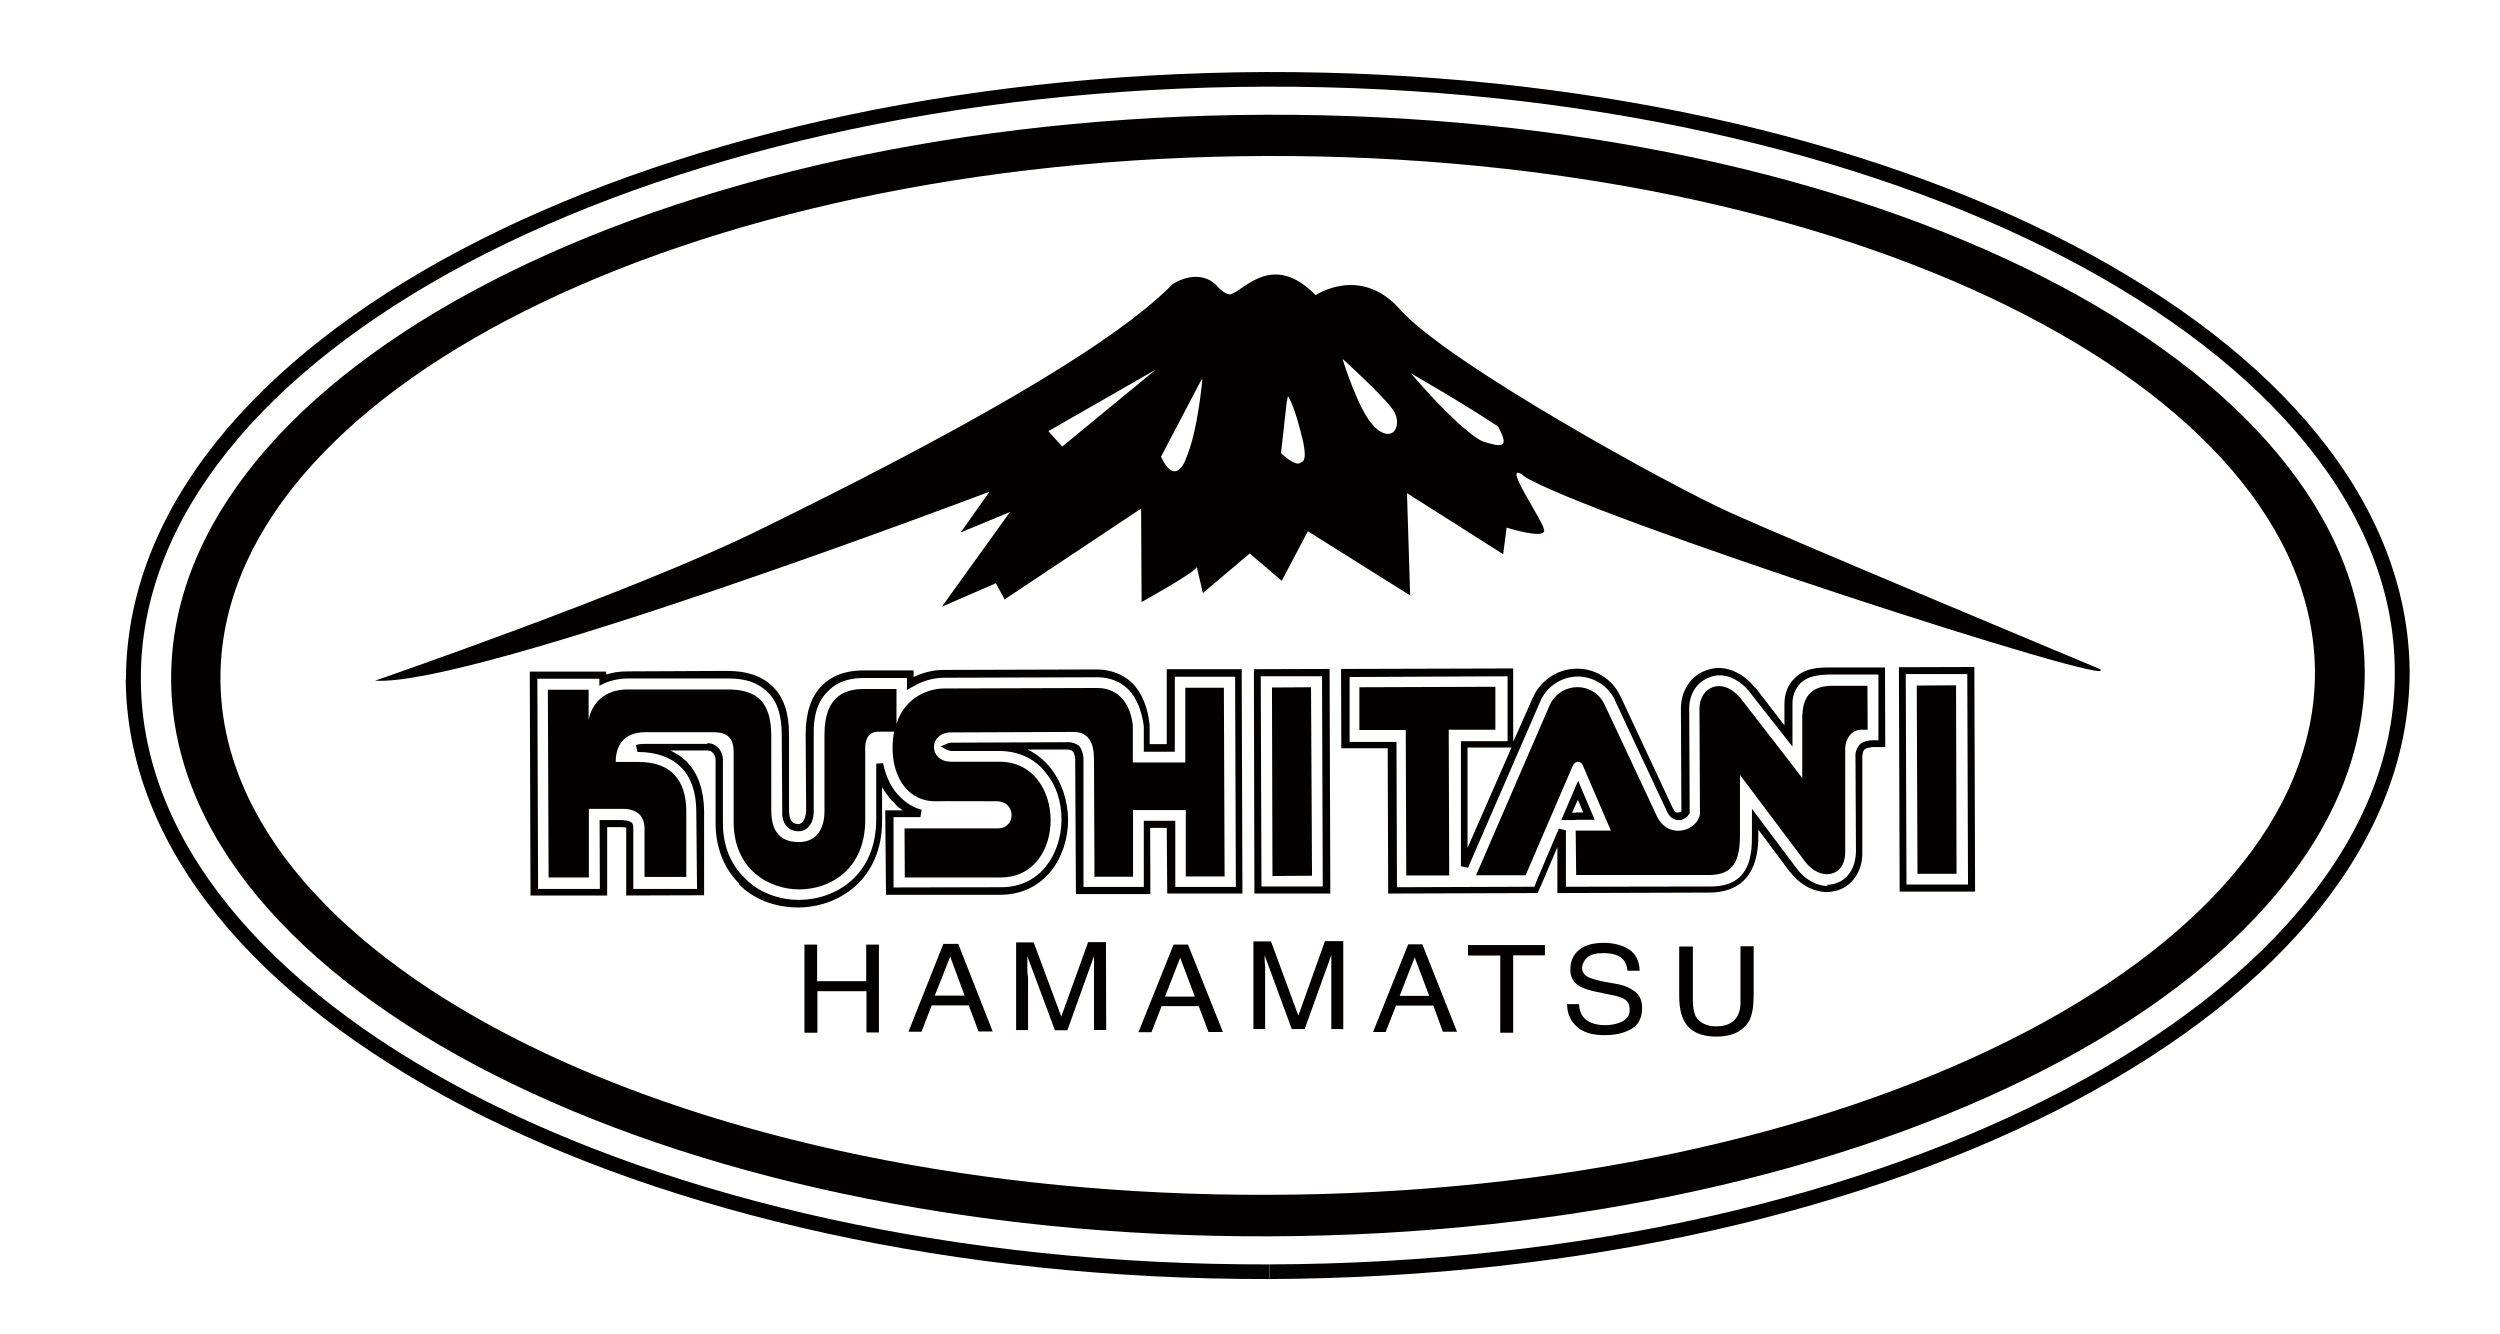 <?xml version="1.0" encoding="UTF-8"?>
<svg id="_レイヤー_1" data-name="レイヤー_1" xmlns="http://www.w3.org/2000/svg" version="1.1" viewBox="0 0 1024 546.5">
  <!-- Generator: Adobe Illustrator 29.8.2, SVG Export Plug-In . SVG Version: 2.1.1 Build 3)  -->
  <defs>
    <style>
      .st0 {
        fill: #040000;
      }
    </style>
  </defs>
  <path class="st0" d="M51.6,278.2c.2-138.3,209.7-247.6,466.8-248.7h0c257.5-.6,467.6,107.4,468.6,245.7h0c-.3,138.1-209.6,247.6-467.1,248.7h0v-3.1s0-2.9,0-2.9c128.2-.4,243.8-28,327.2-72.3h0c83.4-44.3,134.2-104.7,133.8-170.4h0c0-65.8-51.3-126-135-169.6h0c-83.6-43.6-199.5-70.5-327.6-70.1h0c-127.7.4-243.4,28.1-326.8,72.2h0c-83.4,44.2-134.1,104.7-133.8,170.4h0c0,65.8,51.2,125.9,134.8,169.6h0c83.7,43.6,199.6,70.5,327.3,70.2h0v2.9c0,0,0,3.1,0,3.1-257,.5-467.3-107.6-468.3-245.7h0Z"/>
  <path class="st0" d="M518.5,47c248.1-.8,449.7,101.3,450.1,228.3.4,126.8-200.5,230.3-448.7,231.1-247.9.8-449.4-101.4-449.8-228.2-.4-127,200.4-230.4,448.3-231.2ZM90.3,278.1c.3,117.4,192.8,212.2,429.6,211.3,237-.7,428.6-96.7,428.3-214.1-.4-117.6-192.8-212.2-429.7-211.4-236.8.7-428.6,96.5-428.2,214.2Z"/>
  <path class="st0" d="M329.5,422.9v-36c-.1,0,5.2,0,5.2,0v15s20.1,0,20.1,0v-15s5.2,0,5.2,0v36c.1,0-5.1,0-5.1,0v-16.9c-.1,0-20.1,0-20.1,0v17s-5.3,0-5.3,0Z"/>
  <path class="st0" d="M389.2,391.8l5.9,16h-12.2s6.3-16,6.3-16ZM377.5,422.5l4.1-10.7h15.2c0,0,4,10.7,4,10.7h5.8s-14.1-35.9-14.1-35.9h-6.1s-14.3,36-14.3,36h5.4Z"/>
  <path class="st0" d="M416.2,422v-36c-.1,0,7.2,0,7.2,0l11.3,30.4,11-30.5h7.3s.1,36,.1,36h-5s0-21.3,0-21.3c0-.6,0-1.9,0-3.6.1-1.6,0-3.5,0-5.4l-10.9,30.4h-5.1s-11.3-30.3-11.3-30.3v1.1c0,.9,0,2.2,0,4,0,1.8.2,3.2.3,3.9v21.2s-5,0-5,0Z"/>
  <path class="st0" d="M483.4,392.3l6,15.9h-12.2c0,0,6.2-15.9,6.2-15.9ZM471.6,422.9l4.2-10.8h15.2s4,10.6,4,10.6h5.9s-14.3-35.8-14.3-35.8h-5.9c0,0-14.4,35.9-14.4,35.9h5.3Z"/>
  <path class="st0" d="M513.4,421.6v-36c-.1,0,7.2,0,7.2,0l11.2,30.4,10.9-30.5h7.5c0,0,0,36,0,36h-4.9s0-21.3,0-21.3c0-.6,0-1.9,0-3.6,0-1.6,0-3.4,0-5.4l-10.9,30.3h-5.3s-11.1-30.2-11.1-30.2v1c0,.9,0,2.3.2,3.9,0,1.9,0,3.3,0,4.1v21.2c0,0-4.8,0-4.8,0Z"/>
  <path class="st0" d="M579.4,392l6,15.9h-12.1s6.2-15.9,6.2-15.9ZM567.6,422.6l4.2-10.7h15.3c0,0,3.9,10.7,3.9,10.7h5.8s-14.2-35.8-14.2-35.8h-5.8s-14.4,35.9-14.4,35.9h5.3Z"/>
  <path class="st0" d="M601.3,387.1h31.5c0-.1,0,4.2,0,4.2h-13s0,31.7,0,31.7h-5.3s0-31.6,0-31.6h-13.2c0,0,0-4.3,0-4.3Z"/>
  <path class="st0" d="M641.7,411.3h5.1c0,2.1.6,3.6,1.5,5,1.8,2.3,4.8,3.6,9.1,3.6,2.1,0,3.9-.3,5.7-.9,2.9-1.1,4.5-2.7,4.4-5.4,0-2-.6-3.3-1.9-4.2-1.4-.9-3.4-1.5-6.2-2l-5.3-1.1c-3.4-.7-5.7-1.5-7.2-2.4-2.5-1.5-3.7-3.8-3.7-6.7,0-3.3,1.1-6.1,3.5-8,2.3-2.1,5.8-3,10.3-3,3.9,0,7.4.9,10.3,2.7,2.7,1.8,4.2,4.8,4.3,8.7h-5c-.2-2-.7-3.4-1.7-4.5-1.5-1.8-4.4-2.7-8.1-2.7-3.1,0-5.3.5-6.7,1.8-1.3,1.3-2,2.6-2.1,4.2,0,1.7.9,3,2.5,3.8,1.2.6,3.4,1.3,7,2l5.6,1c2.6.6,4.4,1.4,5.9,2.5,2.5,1.5,3.6,4,3.6,7.2,0,3.9-1.5,6.9-4.3,8.5-3.1,1.8-6.6,2.6-11,2.6-4.9,0-8.6-1-11.2-3.3-2.7-2.3-4.2-5.4-4.2-9.2Z"/>
  <path class="st0" d="M687.8,407.9c0,4.4.7,7.8,2,10.2,2.2,4.3,6.7,6.5,13.2,6.5,6.6,0,10.9-2.2,13.5-6.5,1.2-2.5,1.8-5.8,1.8-10.3v-20.2c-.1,0-5.4,0-5.4,0v22.3c.1,2.6-.3,4.5-1.2,6.2-1.5,2.7-4.4,4.3-8.6,4.3-4.2,0-7-1.5-8.6-4.2-.7-1.7-1.1-3.6-1.1-6.2v-22.3c0,0-5.6,0-5.6,0v20.2Z"/>
  <path class="st0" d="M623.8,194.8c24,16,248.9,88.7,236.2,79.2,0,0-127.4-53.2-151.2-64-24.6-11-116-61.4-135.3-83.2-16.2-18.4-34.6-5.9-34.6-5.9-17.5-17.8-28.9-2.3-34.7-.4-1.9.5-4.8-2.4-4.8-2.4-7.8-9.5-19.1-1.7-19.1-1.7-26.1,26.5-92.4,63.1-171,101.5-50.6,24.7-155.7,60.9-155.7,60.9,40.6,2.7,251.7-77.4,251.7-77.4l-11.8,16.7,20.2-8.4-27.9,38.8,22.1-9.6,3.6,6.6,55.9-37.2.2,38.3s22.7-12.6,22.6-14.4l2.5,10.7,19.2-16.2,13.1,11.2,10.7-20.3,41.9,26.3-1.3-41.9,39.4,25,1.4-10.9s15.4,4.9,15.4,1.2c0-3.5-18.2-29.2-8.5-22.6ZM435.1,182.9l-5.7-6.3,44-25.2-38.3,31.5ZM485.7,188.2c-5,11.5-10.1-1.1-10.1-1.1v-.3h.1l16-30.5v.2c-.1,0,.8-1.4.8-1.4,0,0-1.8,21.9-6.9,33.1ZM532.9,189.4c-2.1,2.2-8.2-3.8-8.2-3.8l2.4-21.5v.2c.1,0,.4-2,.4-2,0,0,2.5,2.5,6.3,18.8,1.2,5.9.6,8-1,8.3ZM562.7,174.5c-6.3-6.2-12.8-27.5-12.8-27.5,0,0,15.3,13.8,20.1,20.1,5.1,6.1,1,15.7-7.4,7.4ZM607.1,180.7c-1.5-.7-3.9-2.3-6.4-4.5-9.2-7.3-22.8-23.3-22.8-23.3,0,0,21.5,12.3,35.7,21.8.2.3.4.6.5.9h0c4.4,8.5.3,7.4-7.1,5.1Z"/>
  <g>
    <path class="st0" d="M513.8,366.1l-.2-90.5v-1.5s31-.1,31-.1l.3,92h-31ZM516.7,363.1h25.1s-.3-86.1-.3-86.1h-25.1c0,0,.3,86.1.3,86.1h0ZM514.9,277.1v-1.5s0,1.5,0,1.5h0Z"/>
    <path class="st0" d="M733.2,357.1h-.1s0,0,0,0l-12.9-17.3v2.1c0,5.9-.2,23.5-19.9,23.7h0l-62.4.2v-1.5s0-5.8,0-5.8v-11.5c0,0-6.1,14.3-6.1,14.3l-2,4.5-61.2.2-.2-59.5h-19s-.1-32.5-.1-32.5l70.5-.2v30c.1,0,8.2-18.4,8.2-18.4h.2c0-.1,0-.4,0-.4,3.4-6.8,10.2-11.1,17.7-11.1h.2c7.5,0,14.5,4.4,17.6,11.3h0v.2c.1,0,.1-.1.1-.1l21.5,46c.7,1.2,1.1,1.5,1.8,1.5h.5c.5-.1.9-.3,1.1-.5h0l-.2-42.1c0-7.1,4-13.5,10.3-15.6h0c1.8-.6,3.3-1,5-1h0c5.4,0,10.8,2.8,14.9,7.9h0l.2.4v-.4s12,15.6,12,15.6v-8.6c0-4.2,1.3-8,4.2-10.7h0c2.8-2.9,6.7-4.4,13.3-4.4h23.7c0-.1.1,32.6.1,32.6h-1.4s-3.9,0-3.9,0c-2.8.5-3.8.4-4.1,3.8h0v39c.3,7.5-3.7,13.8-10.1,15.9h0c-1.5.4-3.2.7-4.5.7h0c-5.7-.1-11.3-3.3-15.1-8.4h0ZM748.3,362.4c1.3,0,2.5-.2,3.6-.6h0c5-1.5,8.1-6.3,8.3-12.9h0l-.2-38.9c-.2-2.2.8-4.1,2.1-5.4h0c1.3-.9,3.2-1.4,4.9-1.4h2.4c0,0,0-26.9,0-26.9h-20.7c-6.3.2-9,1.5-11.2,3.5h0c-2.2,2.3-3.4,5.4-3.3,8.6h0v17.4c0,0-17.6-22.4-17.6-22.4h.1s0,0,0,0c-3.8-4.5-8.2-6.9-12.6-6.8h0c-1.3,0-2.6.3-4,.9h0c-5,1.8-8.2,6.7-8.2,12.7h0l.2,43-.4.4c-.4.9-1.5,1.8-3.3,2.3h0c-.3,0-.7,0-.7,0h-.2c-2,0-3.5-1.2-4.5-3.1h0l-21.6-46.1h.1c-2.9-5.8-8.6-9.5-15.2-9.6h0c-6.3,0-12.3,3.7-15.1,9.5h0c0,.1-29.9,68.8-29.9,68.8l-2.9-.6v-51.2c-.1,0,19.1,0,19.1,0v-26.6c0,0-64.7.3-64.7.3v26.6s19.2,0,19.2,0l.2,59.5,56.3-.2,1-2.6,9-21.2,2.9.7v.6c0,0,0,18.2,0,18.2v4.3s59.4-.1,59.4-.1c17,0,16.7-14.5,16.8-20.7h0v-11.1s18.4,24.5,18.4,24.5h0c3.4,4.6,8.3,7.1,12.7,7.1h0ZM601.1,347.3l18-41.1h-18s0,41.1,0,41.1h0ZM650.8,335.8h-5.4c0,0,0-1.5,0-1.5v-1.5c0,0,3.1,0,3.1,0l-2.2-5.2-2.4,5.3h1.5s0,1.5,0,1.5v1.5c0,0-5.9,0-5.9,0l6.9-16.1,6.8,16h-2.2Z"/>
    <path class="st0" d="M302.9,362c-6.4-6.2-9.8-14.9-9.8-25h0v-26.1c-.2-2-1.7-3.6-3.2-3.5h-15.3c2.4,1.2,4.6,2.5,6.5,4.4h0c4.9,4.9,7.2,11.9,7.3,20.4h0v34.5s-31.9.1-31.9.1v-27.3c0,0,0-.5,0-.5h0c-.3,0-.9-.2-1.5-.2h-6.3s0,28,0,28h-31.4c0,.1-.3-91.7-.3-91.7h31.3c0,0,0,1.2,0,1.2,2.4-.8,5.3-1.3,8.5-1.3h0l41.1-.2c8.1,0,14.2,2.1,18.6,6.4h0c4.6,4.4,6.7,11,6.7,19.8h0v31.1c.1,5.3,2.5,5.3,3.9,5.5h0c.7-.2,2.9-.8,3.1-5.6h0l-.2-31.1c0-8.7,2.1-15.5,6.7-20.1h0c5.6-5.6,12.8-6.2,17.2-6.2h20.3s0,1.4,0,1.4v1.3c5.4-2.6,10.2-2.9,12.1-2.9h0l62.9-.2c5.7,0,10.9,2,14.6,5.6h0c4.2,4.3,6.4,10.4,7.1,17.2h0v7.8c.1,0,7,0,7,0v-29.2c0,0,0-1.5,0-1.5h30.7c0,0,.3,91.9.3,91.9h-30.8c0,.1-.2-26.9-.2-26.9h-6.8s.1,27.1.1,27.1h-30.5c0,.1-.3-55.4-.3-55.4-.3-3.2-1.4-3.7-3.1-3.8h-16.4c3.8,1.8,7,4.5,9.6,7.8h0c4.4,5.7,6.9,13.1,7,21h0c0,14.9-9.3,30.6-27.7,30.7h-46.9c0,.1-.3-34.6-.3-34.6h1.7s5.5,0,5.5,0c-1.2-.8-2.4-1.6-3.1-2.6h0c-2.2-2-3.9-4.4-5.4-6.9h0v13.4c.2,24.5-17.8,35.8-34.3,35.9h0c-9.2,0-18.3-3.2-24.4-9.6h0ZM289.9,304.4c3.4,0,6.1,3,6.2,6.6h0v26c0,9.3,3.1,17.1,9,22.7h0c5.4,5.7,13.7,8.9,22.2,8.9h0c15.3-.1,31.6-10.3,31.6-33h0v-22.8c-.1,0,2.8-.2,2.8-.2,1.2,5.8,3.7,10.9,7.4,14.2h0c2.4,2.4,5.2,4,8.4,4.9h0l-.5,3h-6.4s-4.6,0-4.6,0v28.8c.1,0,44.2-.1,44.2-.1,16.1,0,24.5-13.8,24.6-27.7h0c0-7.4-2.2-14-6.3-19h0c-4.5-6-11.5-9.1-19.2-9.1h-19.7c-.8-.2-1.4-.3-1.8-.5h0l-2.5-1.4,2.7-1.1c.5-.3.9-.4,1.7-.4h0l48.1-.2c1.3,0,3,.6,4.2,1.5h0c1,1.2,1.7,3,1.8,5.2h0v52.6c.1,0,24.7,0,24.7,0v-27.1c0,0,12.9,0,12.9,0v27.1c.1,0,24.8,0,24.8,0l-.3-86.1h-24.7c0,0,0,30.7,0,30.7h-12.7c0,0,0-10.5,0-10.5-.8-6.2-2.9-11.5-6.4-15.1h0c-3.3-3.2-7.6-4.9-12.6-4.9h0l-62.9.2c-1.9,0-7.2.3-12.8,3.7h0l-2.3,1.3v-2.6s0-2.3,0-2.3h-17.4c-4.4,0-10.5.7-14.9,5.4h0c-4.1,3.8-6.1,9.7-5.9,17.9h0v31.1c.1,6-3.4,8.4-6,8.4h0c-1.2,0-3-.2-4.5-1.5h0c-1.6-1.4-2.6-3.6-2.4-6.9h0l-.2-31.1c0-8.2-1.9-13.8-5.8-17.5h0c-3.8-3.8-8.9-5.7-16.5-5.6h-41c-3.9.1-6.9.9-9.4,2h0l-2,1v-2.4c0,0,0-.5,0-.5h-25.4c0,.1.3,86.1.3,86.1h25.3c0,0-.1-28.2-.1-28.2h1.6s7.6,0,7.6,0c2.2.2,3,.4,3.9,1h0c.8.8.6,1.5.7,2.8h0v24.4c0,0,26.1,0,26.1,0l-.3-31.6c0-8.1-2.2-14.2-6.3-18.3h0c-4.1-4-10-6.2-17.8-6.2h0l-.6-2.8c1.3-.5,2.4-.5,3.6-.5h25.5ZM256.7,339.1h0ZM479.5,277.2v-1.6c0,0,0,1.6,0,1.6h0Z"/>
  </g>
  <polygon class="st0" points="521.2 358.8 537.4 358.7 537 281.5 521 281.6 521.2 358.8"/>
  <path class="st0" d="M778.1,365.2l-.3-90.4v-1.5s30.9-.1,30.9-.1l.3,92h-30.9ZM780.9,362.3h25.2c0,0-.3-86.2-.3-86.2h-25.2c0,0,.3,86.2.3,86.2h0ZM779.2,276.3v-1.4c0,0,0,1.4,0,1.4h0Z"/>
  <polygon class="st0" points="785.4 357.9 801.4 357.9 801.2 280.7 785.1 280.8 785.4 357.9"/>
  <polygon class="st0" points="612.5 281.3 556.8 281.5 556.8 299 575.8 299 576 358.6 593.6 358.6 593.4 298.9 612.5 298.9 612.5 281.3"/>
  <path class="st0" d="M738.2,292.6v26.1c.1,0-25.1-32.5-25.1-32.5-7.8-9.5-17-4.6-17,4l.2,43.2c-.8,6.6-12.5,10.9-17.5,1.2l-21.6-46.1c-4.4-9.3-17.5-9.5-22.3,0l-30.3,70h20.3s19.2-44.6,19.2-44.6c.9-2.3,3.4-2.7,4.4,0l11.3,26.3h-14.4c0,0,.2,18.2.2,18.2h54.8c9.3-.2,12.3-5.3,12.3-16.5v-24.5c0,0,26.5,35.3,26.5,35.3,6.2,8.4,16.6,6.8,16.6-3.7v-41.9c-.1-4.3,2.5-8.2,6.6-8.2h2.6s-.1-18-.1-18h-14.5c-9.2,0-12,5.5-12.1,11.9Z"/>
  <path class="st0" d="M485.6,312.3h-21.6s0-15.2,0-15.2c-.9-8.1-5.3-15.3-14.5-15.3l-62.9.2c-5.1,0-15.6,2.7-19.4,14.4v-14.2s-13,0-13,0c-6.5,0-16.5,1.5-16.5,18.7v31.1c.1,7.7-3.5,12.9-10.4,12.9-6.9,0-11.3-3.4-11.4-12.8v-31.1c-.1-13.5-5.9-18.6-17.8-18.6h-41.2c-14.4.2-15.8,12.6-15.8,12.6v-12.5s-16.7,0-16.7,0l.3,76.9h16.5c0,0,0-28.1,0-28.1h13.8c5.7,0,9,2.7,9,8.1v19.8c0,0,17.1,0,17.1,0v-27.1c-.1-12.2-5.9-20.1-19.8-20h-9.1c0-6.4,3-12.2,12.2-12.2h27.6c5.8,0,8.5,2.2,8.5,8.2v28.9c.2,19.2,14.5,27.3,26.9,27.3,12.2,0,27-7.8,27-28.5v-28.8c-.2-4.2,1.4-7.4,5.5-7.3h6.3c-.4,2.1-.6,4.3-.6,6.8,0,12.3,6.7,22.1,18.1,21.7.2-.1,24.5,0,24.5,0,8.1,0,8.1,11,.6,11.1h-38.3c0,.1.1,20.1.1,20.1h39.5c27.3-.2,26.9-47.4-.7-47.4h-19.8c-9.4,0-9.4-12,0-12l50.1-.2c6.1,0,8.4,4.3,8.4,11.1l.2,48.2h15.8s0-27.3,0-27.3h21.6c0-.1,0,27.2,0,27.2h15.9s-.3-77.3-.3-77.3h-15.8c0,.1,0,30.7,0,30.7Z"/>
</svg>